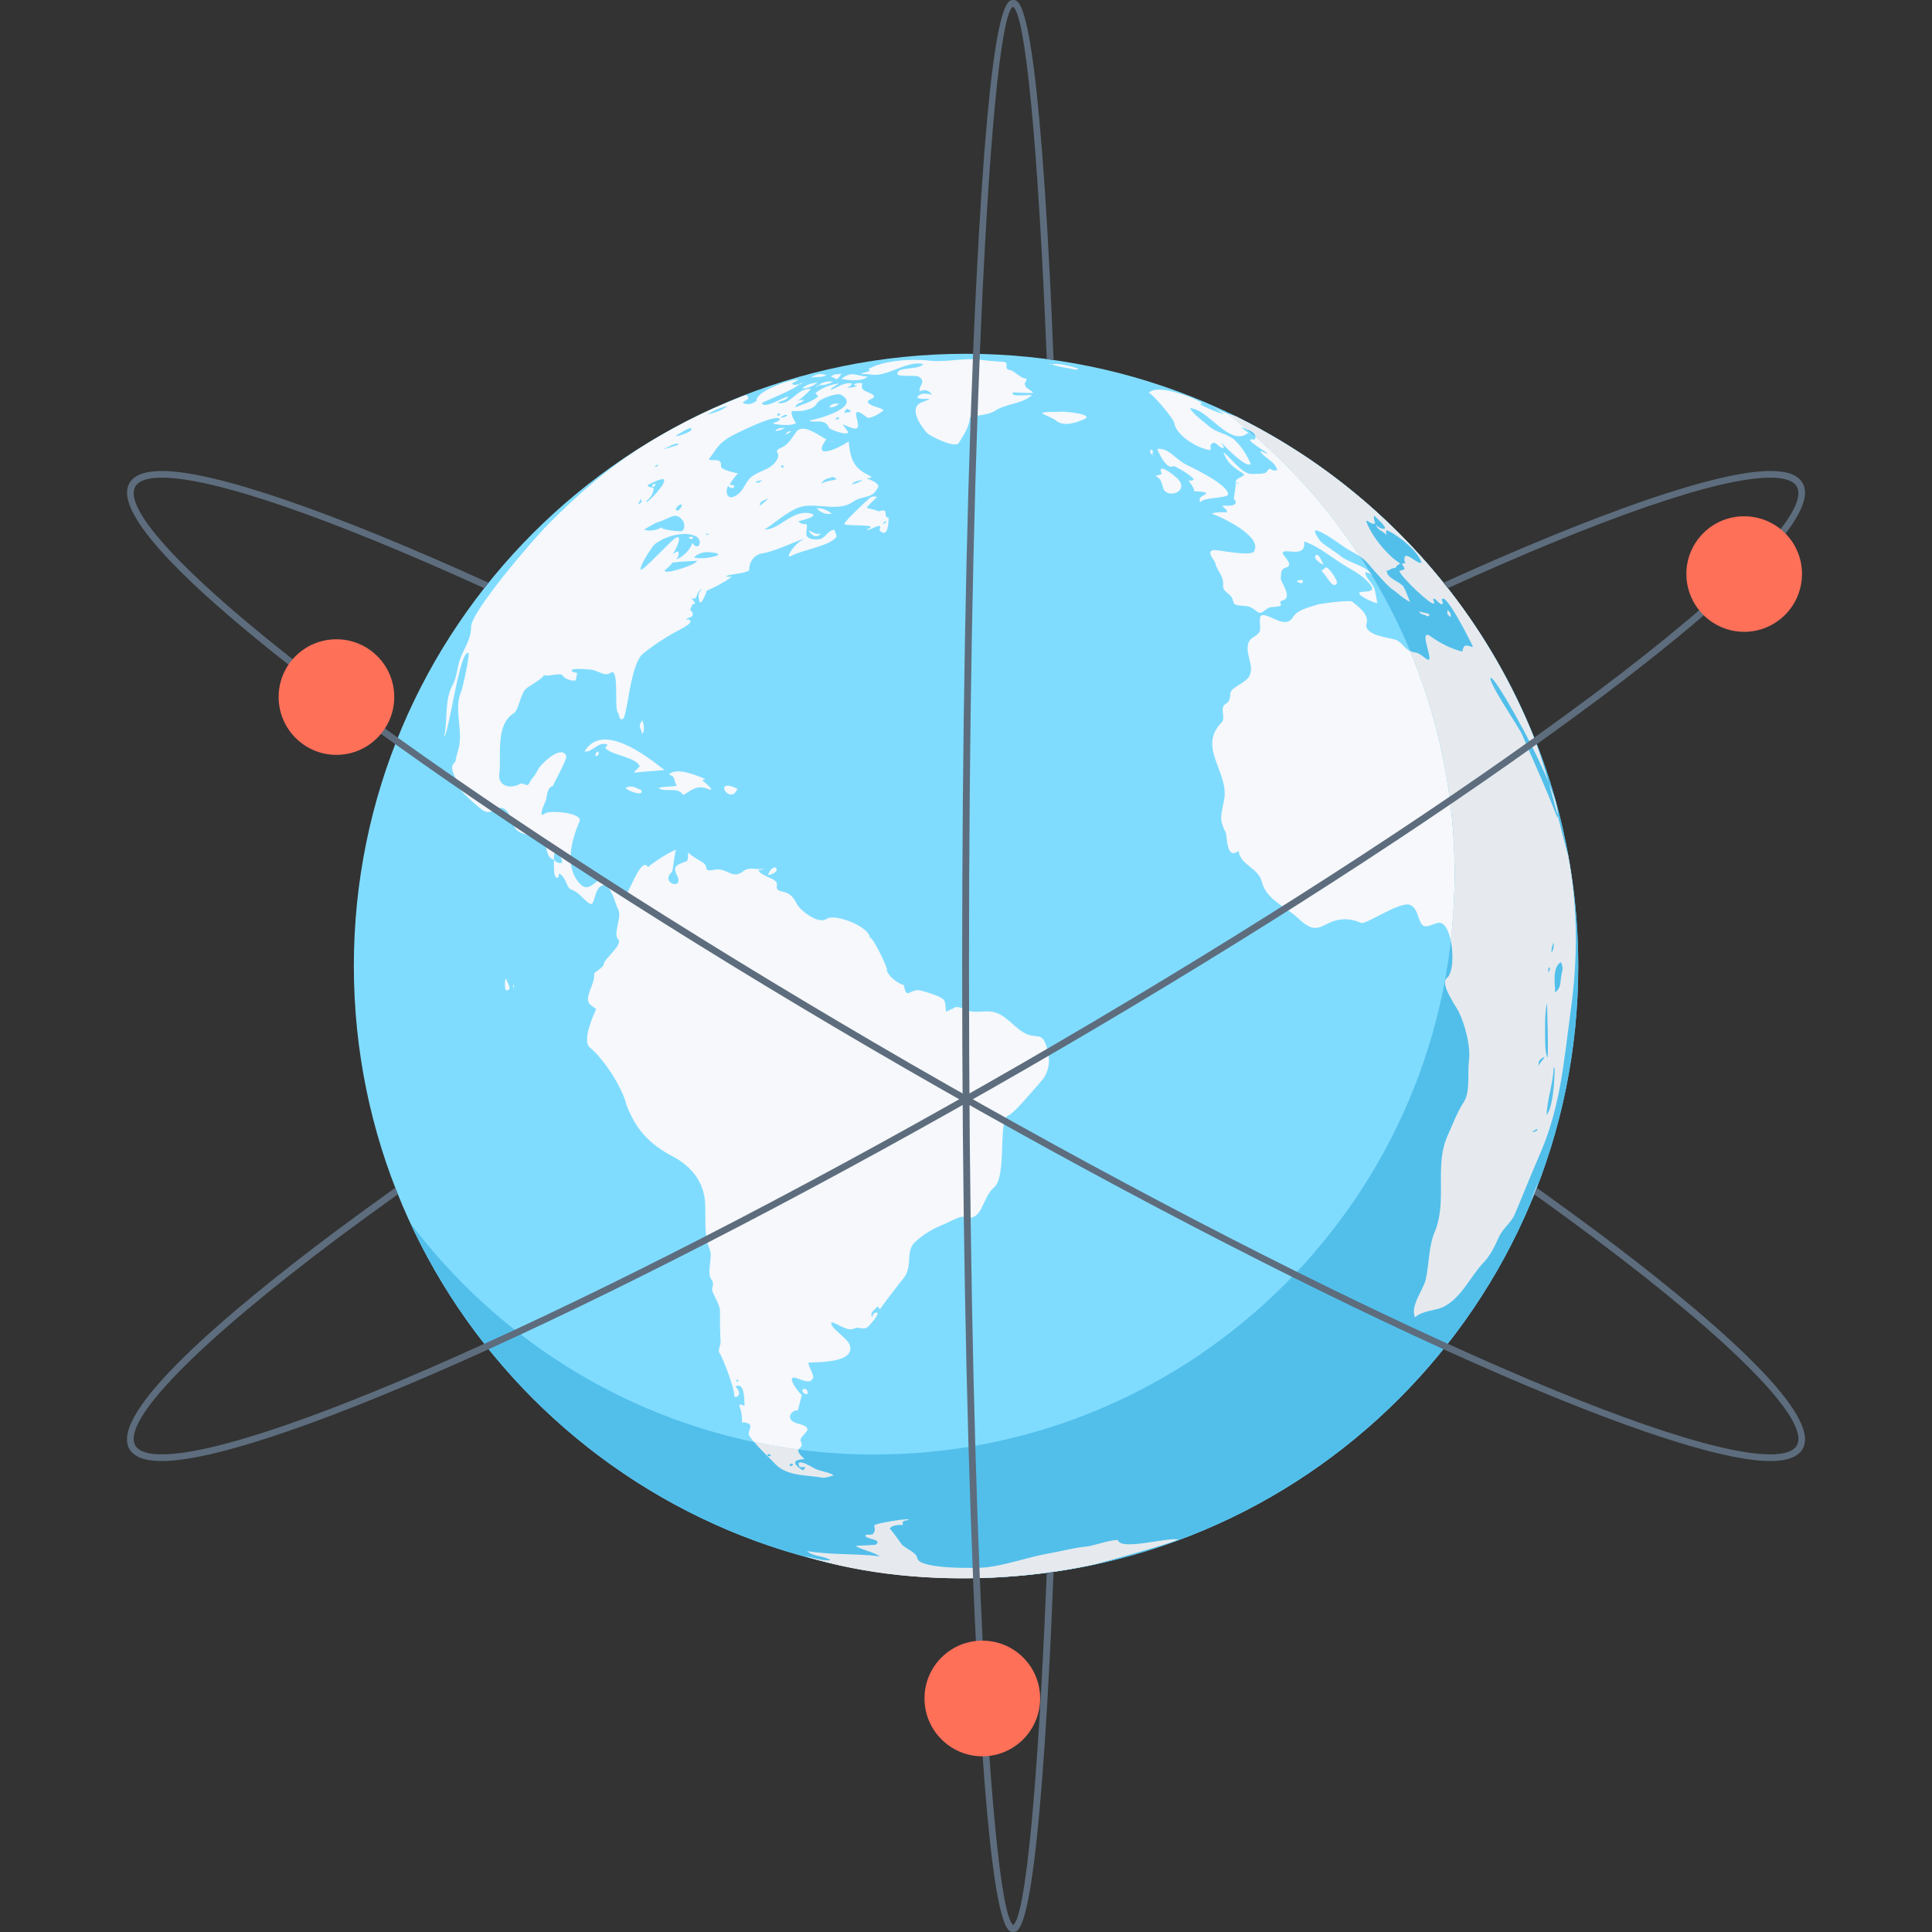 <?xml version="1.0" encoding="iso-8859-1"?>
<!-- Generator: Adobe Illustrator 19.0.0, SVG Export Plug-In . SVG Version: 6.00 Build 0)  -->
<svg version="1.1" id="Layer_1" xmlns="http://www.w3.org/2000/svg" xmlns:xlink="http://www.w3.org/1999/xlink" x="0px" y="0px"
	 viewBox="0 0 512 512" style="enable-background:new 0 0 512 512;" xml:space="preserve">
<rect x="0" y="0" width="512" height="512" fill="#333333" stroke="none"/>
<path style="fill:#80DCFF;" d="M418.254,255.985c0,89.587-72.65,162.23-162.271,162.23c-89.595,0-162.212-72.643-162.212-162.23
	c0-89.61,72.617-162.227,162.212-162.227C345.604,93.757,418.254,166.374,418.254,255.985z"/>
<path style="fill:#F6F8FB;" d="M218.016,391.619c0.666,0.138,2.414-0.486,2.929-0.617c-1.236-0.968-3.845-1.065-5.366-1.999
	c0.12,0.051-4.879-2.967-3.789-0.481c0.243,0.594,1.196,0.051,1.644,0.366c-0.609,0.919-0.878,0.62-0.228,1.032
	c0-0.015-5.56-3.016,0.023-3.236c-3.86-3.469,0.253-2.35-0.975-4.585c-0.822-1.495,3.277-2.929,1.05-4.196
	c-1.024-0.586-2.212-0.486-3.284-1.285c-1.521-1.08-0.064-3.046,1.367-2.829c0.12,0,0.87-3.469,1.147-4.081
	c-0.422-0.169-3.292-3.707-2.578-4.48c0.847-0.852,4.57,2.324,5.504-0.056c0.351-0.827-1.326-3.121-1.203-4.073
	c1.723-0.148,12.764,0.276,10.885-4.78c-0.643-1.797-5.302-4.431-4.813-5.896c1.618,0.228,4.275,2.578,6.042,1.644
	c1.439-0.707,2.56,0.852,4.05-0.852c0.243-0.276,2.698-2.88,2.017-3.392c-0.755-0.015-1.188,0.369-1.252,1.277
	c-0.878-1.18,0.65-2.033,1.423-2.911c0.22,0.284,0.381,0.568,0.586,0.799c0.904-1.416,6.049-8.067,6.211-8.197
	c2.601-3.08,0.463-7.171,3.057-9.618c2.376-2.202,4.943-3.666,7.91-4.828c0.886-0.374,4.155-2.13,4.813-1.887
	c5.427,1.643,4.797-4.854,8.253-7.788c3.505-2.895,0.919-17.961,3.773-19.064c1.585-0.602,6.213-6.269,8.579-8.919
	c2.317-2.496,2.634-5.699,1.715-8.845c-1.382-4.887-2.739-2.156-6.275-4.234c-2.798-1.667-4.977-5.033-8.433-5.504
	c-2.033-0.261-4.214,0.358-6.228-0.246c-0.852-0.299-3.18-1.705-4.058-0.494c0.138-0.21-1.902,0.74-1.731,0.791
	c-0.243-0.133-0.033-2.66-0.724-3.261c-1.032-1.001-4.667-2.033-5.983-2.381c-3.023-0.75-3.773,2.826-4.552-1.472
	c-2.496-0.658-4.966-3.576-4.529-4.275c0.228-0.317-3.901-8.968-4.454-8.205c-0.033-2.918-9.065-6.505-11.359-5.115
	c-2.081,1.495-5.847-1.364-7.13-2.732c-1.446-1.551-1.375-3.187-3.796-4.188c-1.024-0.445-2.747-0.187-2.365-1.969
	c0.397-1.887-4.431-2.212-4.902-4.032c0.691,0.113,1.26-0.202,1.92-0.407c-1.894,0.691-4.196-0.691-6.031,0.822
	c-2.732,2.22-4.349-1.05-7.316-0.481c-3.74,0.699-1.221-0.635-3.584-2.081c0.983,0.594-4.408-2.47-3.139-2.373
	c-1.139-0.131,0.156,1.869-1.114,2.317c-1.935,0.699-3.643,1.137-2.358,3.535c2.145,4.26-4.513,2.22-1.375-0.707
	c0.553-0.512,0.722-6.098,1.349-5.919c-0.804-0.228-6.879,3.725-7.57,4.562c-1.951-3.154-5.243,7.731-6.341,7.795
	c-0.579-2.634-3.139-3.715-5.332-4.552c-1.91-0.691-3.822,3.822-6.244,1.326c-4.398-4.424-2.481-11.569-0.261-16.691
	c0.952-2.309-8.074-3.049-9.178-2.097c-2.227,1.846,0.31-3.681,0.302-3.535c0.276-2.212,0.781-3.692,1.764-3.658
	c0.561-1.341,3.919-7.357,3.584-8.056c-1.349-3.203-7.066,2.44-7.593,3.812c-0.543,1.375-1.656,2.186-2.202,3.389
	c-0.545,1.27-1.587-0.292-2.481,0.236c-2.481,1.375-5.983,0.666-5.448-2.885c0.553-4.349-1.106-12.838,3.74-15.795
	c1.48-0.919,1.723-5.171,3.415-6.674c0.202-0.228,5.097-3.026,4.6-3.576c0.748,0.732,4.536-0.788,5.059,0.212
	c0.374,0.822,2.634,1.651,3.438,1.196c-0.049,0.131,0.381-1.869,0.381-1.887c-0.064-0.008-1.569-0.243-1.48-0.74
	c0.12-0.635,4.723-0.187,4.887-0.179c2.145,0.146,3.763,1.976,5.389,0.896c2.463-1.733,0.945,9.439,1.943,10.455
	c0.535,0.602,0.179,1.91,1.226,1.812c1.423-0.131,1.861-14.472,5.553-17.454c2.691-2.145,5.609-4.099,8.602-5.706
	c0.96-0.486,3.43-1.715,3.935-2.601c-0.09-0.463-0.568-1.016-1.057-0.535c-0.146-0.87,1.3-0.351,1.585-1.27
	c0.284-0.942-0.748-1.196-0.635-1.546c-0.033,0.064,0.919-1.887,0.591-1.585c0.026,0.049,0.041,0.113,0.056,0.179
	c1.503,0.253-0.34-1.431-0.389-1.626c1.925,1.016,1.121-2.122,3.023-2.324c-1.334,0.568-1.114,2.097-0.919,3.034
	c0.399,2.01,2.204-2.806,1.976-2.611c1.812-0.748,4.692-2.25,6.625-3.633c-0.448-0.236-0.934,0.146-1.48-0.269
	c1.992-0.699,4.196-0.479,6.147-1.48c-0.097-2.01,1.121-4.106,3.382-4.506c3.456-0.553,7.521-2.668,10.985-3.83
	c-0.538,1.196,0.276,0.253,1.219,0.699c-1.129-2.934-7.26,5.448-4.324,3.707c2.432-1.39,10.757-2.691,11.901-5.115
	c-0.026-0.097-0.553-1.7-0.535-1.7c-2.074,0-2.212,2.537-4.741,2.537c-4.593-0.064-1.853-2.903-2.813-4.129
	c-0.781,0.161-1.503-0.064-2.04-0.707c0.456-0.097,6.121-1.405,3.131-2.081c-4.846-1.032-8.09,4.383-12.106,4.285
	c3-1.864,7.066-5.765,10.675-6.244c3.878-0.522,9.221,1.382,12.636-1.024c3-2.081,5.071-0.545,6.787-3.976
	c0.512-0.927-2.202-2.074-2.911-2.22c0.292-0.366,0.909,0,1.139-0.568c-4.544-2.058-5.496-4.099-6.031-9.3
	c-2.342,1.651-10.089,5.243-5.934-0.568c-1.505-0.643-6.203-4.577-8.015-1.894c-0.863,1.252-2.163,3.302-3.538,3.919
	c-3.113,1.416-0.366,1.114-1.405,3.162c-1.756,3.43-5.952,2.952-7.951,5.934c-1.226,1.887-1.633,3.22-3.584,4.065
	c-1.708,0.773-2.383-1.244-1.521-2.844c0.591,0.666,1.129,0.748,1.633,0.261c0.131-0.684-0.919-0.381-1.221-0.643
	c0.609-1.039,1.326-2.017,2.186-2.918c-0.31-0.138-4.634-0.87-4.495-1.999c0.302-2.381-2.683-1.057-3.21-1.805
	c2.317-2.893,2.324-4.275,6.871-6.577c1.577-0.755,10.342-5.235,11.968-4.14c-0.212,1.016-1.293,0.773-1.861,1.293
	c1.244,0.34,4.895,0.74,6.162-0.154c-0.276-0.187-1.772-2.652-0.993-3.203c-0.105,0.097,2.511,0.033,2.716-0.015
	c1.398-0.366,2.944-0.512,3.766-1.951c0.691-1.285,5.332-2.903,6.431-2.301c6.049,3.43-8.228,7.066-8.351,6.717
	c0.292,1.016,4.129-0.717,5.056,1.91c0.269,0.676,4.636,2.107,5.082,1.439c0.253-0.266-1.244-1.861-1.316-2.25
	c4.593,2.186,4.324,1.057,3.576-1.999c-0.74-2.944,2.657,0.154,2.885,0.236c0.74,0.415,3.868-1.334,4.301-2.017
	c-1.106-0.845-3.057-0.796-4.017-1.876c-0.927-0.886,2.406-1.139,1.252-2.107c-1.382-1.147-3.594-0.812-2.836-3.082
	c-0.763-0.195-1.551-0.113-2.276,0.317c0.228,0.43,0.691,0.097,0.845,0.284c-0.74,0.479-1.6,0.586-2.488,0.512
	c0.302-0.34,1.057-0.34,1.073-1.129c-2.358-0.236-3.64,1.129-5.691,1.805c0.568-0.87,1.559-1.147,2.284-1.772
	c-2.26,0.317-4.406,1.121-6.203,2.586c0.292,0.284,0.512,0.535,0.732,0.86c-1.756,1.536-4.05,1.999-6.098,2.934
	c0.34-1.382,1.82-1.016,2.294-2.033c-0.748,0.015-1.454,0.161-2.104,0.486c0.812-0.105,3.397-2.65,3.991-3.325
	c-3.715-0.43-5.276,4.357-8.732,3.692c0.732-0.837,2.194-0.415,2.708-1.756c-1.318,0.138-6.195,3.471-6.984,1.756
	c-0.056-0.138,8.934-3.692,9.876-4.951c-0.643-0.082-1.285,0.535-1.846-0.22c0.438-0.486,1.155-0.52,1.667-1.065
	c-2.934-0.015-11.692,3.546-11.034,5.594c-1.129,0.927-2.358,1.196-3.725,0.609c0.53-0.837,2.432-0.87,0.886-2.122
	c-2.813,1.05-5.594,2.237-8.325,3.415c-6.318,2.821-12.503,6.098-18.383,9.772c-9.748,6.001-17.756,13.082-25.764,21.13
	c-4.252,4.275-20.447,23.219-20.406,27.18c0.064,2.918-1.674,5.471-2.772,8.097c-0.886,2.186-0.968,5.187-2.048,7.171
	c-2.342,4.17-1.252,9.039-2.327,13.829c1.326-0.942,4.099-23.081,6.449-22.228c0.471,0.131-1.464,9.147-1.951,10.317
	c-2.007,4.6,0.65,10.25-0.676,15.122c-0.138,0.463-0.822,2.934-0.837,3.415c-2.22,1.7,0.586,4.26,0.561,6.147
	c0,1.098,5.732,6.098,6.789,6.756c2.422,1.398,2.911-1.139,5.041-0.658c1.974,0.407,2.527,3.95,3.553,5.471
	c1.423,2.081,6.774,1.869,7.626,2.87c0.658,0.717,0.154,4.79,2.568,5.399c-0.023-0.302-0.049-1.764,0.261-1.935
	c0.755-0.463,2.301,2.227,1.797,2.716c-0.799,0.22-1.457-0.082-2.04-0.781c0,0.317-0.389,5.65,1.155,4.634
	c0.023-0.34,0.09-0.65,0.138-1.001c2.017,0.904,1.887,3.886,3.333,4.285c1.974,0.579,3.479,3.064,4.951,3.748
	c1.357,0.65,0.975-4.667,3.535-4.951c2.04-0.154,3.154,5.156,3.894,6.464c1.065,1.887-1.441,6.4-0.041,7.854
	c1.382,1.487-3.561,5.048-3.781,6.546c-0.146,1.137-2.642,2.202-2.56,2.65c0.161,1.293-0.553,2.967-1.001,4.122
	c-1.277,3.351-0.627,3.666,1.528,5.21c0.041,0.043-4.017,8.108-1.692,10.156c3.707,3.034,8.594,10.511,9.741,15.268
	c2.44,6.464,6.106,10.394,12.268,13.635c5.048,2.611,8.586,7.114,8.586,13.13c0.161,3.546-0.351,7.985,1.155,11.364
	c1.032,2.278-0.96,6.116,0.545,8.205c0.968,1.318-0.302,2.033,0.302,3.3c0.586,1.334,1.935,3.494,1.925,5.018
	c-0.033,2.527-0.015,5.527,0.156,8.064c0.033,0.878-0.755,2.332-0.351,2.885c0.609,0.676,4.006,9.098,4.006,11.576
	c-0.015,0.586,2.634-0.148,0.276-2.578c2.813-1.551,2.235,5.066,2.455,5.115c-2.552-0.87-0.911-0.141-0.74,3.098
	c0.161,1.951-0.497,1.001,1.098,1.38c2.496,0.571,0,2.271,0.934,3.587c1.902,2.755,4.805,5.268,6.789,7.347
	C208.664,391.375,214.186,390.838,218.016,391.619C218.543,391.708,217.299,391.473,218.016,391.619z M228.583,127.148
	c-0.893,0.804-1.876,0.952-2.877,1.27C226.446,127.342,227.519,127.503,228.583,127.148z M220.138,126.423
	c0.684-0.064,1.185,0.097,1.536,0.579c0.023,0.212-3.471,0.415-3.976,1.334C218.113,126.789,219.421,127.017,220.138,126.423
	C220.494,126.886,219.421,127.017,220.138,126.423z M211.616,132.439C212.389,132.6,210.584,132.285,211.616,132.439
	C211.682,132.454,211.462,132.424,211.616,132.439z M206.982,123.535c0.31-0.381,0.561-0.31,0.724,0.172
	C207.405,124.073,207.128,124.017,206.982,123.535C207.008,123.359,206.959,123.789,206.982,123.535z M202.349,137.423
	C201.03,137.341,203.705,137.454,202.349,137.423C202.169,137.416,202.528,137.439,202.349,137.423z M203.705,132.032
	c-4.503,4.252-1.001,0.041-2.294,1.382c0.033,0.056,0,0.105-0.064,0.12C200.974,133.115,203.608,132.05,203.705,132.032
	C203.137,132.57,202.958,132.155,203.705,132.032z M202.047,127.032c-0.812,0.968-0.812,0.968-1.951,0.755
	C200.705,127.373,201.494,127.503,202.047,127.032z M222.219,111.096c-0.276,0.015-0.579,0.015-1.05,0.015
	C222.642,109.919,222.365,111.096,222.219,111.096C221.943,111.114,222.437,111.096,222.219,111.096z M225.511,108.951
	c-0.53,0.553-1.236,0.205-1.846,0.504C224.324,108.155,224.447,108.147,225.511,108.951z M207.202,110.423
	c0.381-0.358,0.837-0.504,1.341-0.471C208.982,110.569,205.787,110.95,207.202,110.423
	C207.405,110.075,207.023,110.505,207.202,110.423z M206.388,109.504c0.538,0.253,0.481,0.463-0.154,0.707
	C205.812,109.967,205.876,109.757,206.388,109.504C206.568,109.504,206.13,109.537,206.388,109.504z M182.754,149.885
	c0.026,0-7.114,2.796-6.569,1.065c-0.187,0.553,2.429-1.999,1.894-1.797c0.586-0.22,5.366-0.538,6.748-0.522
	C184.08,149.373,183.43,149.601,182.754,149.885C181.113,150.472,183.43,149.601,182.754,149.885z M188.422,146.373
	c5.855,0.561-3.479,2.294-4.48,1.26C185.25,146.504,186.804,146.156,188.422,146.373
	C188.893,146.414,186.804,146.156,188.422,146.373z M187.462,109.855c1.551-1.001,3.236-1.789,5.309-2.268
	c-1.536,1.285-3.546,1.789-5.358,2.301L187.462,109.855z M187.795,141.553c-0.284,0.302-0.553,0.284-0.788,0
	C187.38,141.44,187.705,141.34,187.795,141.553C187.895,141.837,187.705,141.34,187.795,141.553z M186.039,145.073
	C185.934,145.073,185.478,144.968,186.039,145.073C186.064,145.073,185.878,145.032,186.039,145.073z M184.324,142.075
	c2.138,1.001,0.896,4.342-0.927,1.764c-0.056,1.521-2.757,4.114-4.204,4.39c0.579-0.594,0.765-1.244,0.594-1.999
	c-0.463-0.325-1.341,0.707-1.838,0.691c0.205,0.934,3.853-6.252,0.804-4.163c-1.172,0.829-8.504,8.666-8.904,8.228
	c-0.699-0.666,3.228-6.449,3.528-6.643C175.909,142.228,181.113,140.585,184.324,142.075z M180.217,114.821
	c0.31-0.22,2.675-1.667,2.952-1.318c0.788,0.952-3.756,2.097-4.001,2.13C179.447,115.075,179.895,115,180.217,114.821
	C181.047,114.342,179.895,115,180.217,114.821z M180.74,133.952c-0.033,0.097-0.934,1.92-1.546,1.178
	C178.771,134.618,180.56,133.115,180.74,133.952C180.642,134.423,180.673,133.706,180.74,133.952z M175.561,119.148
	c0.302,0,4.081-2.342,4.227-1.375C179.836,118.031,175.113,119.212,175.561,119.148z M174.527,123.098
	c-0.253,0.422-0.471,0.658-1.001,0.658C173.756,123.318,174.055,123.21,174.527,123.098z M171.877,132.285
	c0.535-0.399,1.764-2.399,1.147-3.21c0.34,0.43-2.268-0.253-1.065-0.699c0.471-0.202,3.471-1.805,3.95-1.308
	c0.86,0.886-3.74,5.706-4.675,6.08C171.35,132.649,171.6,132.472,171.877,132.285C172.583,131.681,171.6,132.472,171.877,132.285z
	 M174.478,138.342c3.302-1.024,4.48-2.903,6.464-0.389c0.722,0.934,0.586,3.366-1.155,2.757c0.448,0.195-5.34-0.366-4.275-1.042
	c-1.162,0.755-3.43,1.27-4.805,0.676C171.992,139.602,173.095,138.806,174.478,138.342
	C175.274,138.066,173.095,138.806,174.478,138.342z M169.919,132.211c0.269,0.788,0.064,1.203-0.845,1.326
	C169.437,133,169.665,132.6,169.919,132.211z M123.324,203.049C121.837,203,124.479,203,123.324,203.049
	C123.129,203.034,123.462,203.034,123.324,203.049z M142.089,216.535C141.7,216.65,143.274,216.284,142.089,216.535
	C142.04,216.553,142.324,216.504,142.089,216.535z M187.982,231.683C187.186,231.57,188.934,231.805,187.982,231.683
	C187.926,231.683,188.097,231.708,187.982,231.683z M195.511,366.147C194.21,365.949,196.187,365.13,195.511,366.147
	C195.186,366.116,195.534,366.116,195.511,366.147z M198.836,298.918C198.365,298.44,199.095,299.154,198.836,298.918
	C198.803,298.87,198.941,298.985,198.836,298.918z M199.364,340.838C198.544,341.071,200.252,340.472,199.364,340.838
	C199.128,340.902,199.494,340.787,199.364,340.838z M203.795,385.969c-0.609-0.351-0.609-0.545-0.026-0.625
	C204.415,385.569,204.422,385.838,203.795,385.969C203.526,385.951,204,386.033,203.795,385.969z M209.609,388.521
	c-0.594-0.105-0.53-0.374,0.22-0.684C210.323,388.032,210.251,388.285,209.609,388.521
	C209.381,388.521,209.803,388.472,209.609,388.521z M197.218,371.853c-0.049,0.051-0.138,0.051-0.187,0.064
	C197.211,371.786,197.275,371.755,197.218,371.853z M211.787,101.837c0,0-0.015,0-0.033,0c0.015-0.015,0.015-0.033,0.033-0.033
	V101.837z M156.665,127.951c0,0-0.049,0-0.064,0H156.665z M158.186,126.618h-0.015H158.186z M415.586,226.918h0.018
	c-3.154-11.707-5.537-23.268-10.383-34.56c-5.732-13.455-13.279-26.171-22.415-37.553c-8.635-10.806-18.616-20.465-29.676-28.756
	c-5.35-4.017-10.975-7.675-16.804-11.016c-2.788-1.61-5.642-3.098-8.512-4.544c-1.285-0.586-5.706-1.779-6.349-2.854
	c0.033,0.481,2.57,1.789,2.911,2.156c-1.705-0.448-6.259-2.373-6.308-2.691c0.09-0.195,0.463,0,0.43-0.34
	c-2.56-1.644-12.145-5.171-14.065-2.586c0.422-0.504,6.584,6.7,6.774,7.944c0.381,2.806,4.772,5.757,7.537,6.674
	c3.863,1.277,0.96-0.448,2.611-1.367c1.039-0.52,2.015,1.733,3,1.226c-0.026-0.033,0-0.049,0.023-0.064
	c-0.292-0.52-0.568-1.05-0.878-1.585c-0.292,0,6.999,7.521,7.936,5.903c-0.886-2.033-2.194-4.367-4.26-6.3
	c-1.82-1.682-4.708-1.846-6.682-3.569c-1.001-0.886-4.682-3.576-5.089-4.861c4.877,0.202,10.529,10.537,15.439,6.51
	c-0.707-0.471-1.357-0.975-1.999-1.51c0.917,0.284,5,1.618,3.61,3.315c-3.901-0.666,3.325,3.302,3.448,3.699
	c-0.732-0.041-1.213-0.602-1.879-0.65c0.276,1.382,4.14,2.78,4.416,5.082c-2.332,0.366-1.334-1.431-2.826,0.481
	c-0.504,0.586-2.57,0.422-3.692,0.504c-2.701,0.253-5.683-4.316-7.657-5.714c0.827,2.537,2.235,3.715,5.087,5.53
	c1.367,0.755-1.935,1.121-1.892,2.25c0.097,0,0.904,0.407,0.878,0.668c0,0.12-0.765-0.53-0.878-0.668
	c0.261-0.161-0.474,4.48-0.52,4.408c2.186,2.545-2.952,1.846-3.057,1.91c0.381,0.568,1.196,0.904,1.382,1.723
	c-1.472,0.131-2.701-0.138-4.173,0.407c2.122,0.643,13.757,6.001,11.213,10.033c-0.812,1.326-8.707-0.292-10.138-0.358
	c-3.075-0.22-0.205,2.877-0.156,3.259c0.486,2.324,2.286,3.351,2.13,6.026c-0.131,1.925,1.838,1.992,2.429,3.576
	c0.52,1.423,0.238,1.539,1.682,1.772c2.634,0.333,2.685-0.064,4.849,1.626c1.551,1.178,2.145-1.129,4.001-1.178
	c4.618-0.236,0.696-1.162,2.893-1.797c2.724-0.732-0.763-5.041-0.591-5.862c0.187-1.137-0.179-2.358,1.365-2.788
	c2.294-0.617-0.676-3.049-0.804-3.74c-0.456-1.861,6.449,1.674,5.609-3.195c3.96,1.221,8.026,4.854,11.699,6.912
	c2.186,1.267,4.324,2.537,5.911,4.585c1.869,2.44-2.691,1.439-2.982,2.13c-0.261,0.788,4.022,2.739,4.741,2.724
	c0.072-0.438-0.512-2.934-0.579-3.382c-0.253-1.7-2.732-3.423-2.545-4.82c0.781,0.074,1.495,0.399,2.138,0.904
	c-2.34-2.885-6.072-3.121-8.74-5.22c-1.626-1.349-3.617-2.383-5.171-3.766c0,0-2.829-3.569-0.863-2.903
	c3.082,1.106,6.449,4.237,9.651,5.87c2.481,1.349,3.131,2.115,4.977,4.301c0.707,0.812,4.6,5.292,5.422,5.496
	c-0.033-0.09,3.169,2.757,4.447,3.187c-0.594-1.316-1.091-2.934-1.708-3.968c-0.896-1.405-4.48-2.179-4.48-4.308
	c0.796,0.09,0.917-0.773,2.632-0.724c-0.924-0.015,1.139-1.375,1.001-1.162c-3.325-1.92-7.877-7.521-9.098-11.341
	c0.945,0.033,1.446,1.285,2.447,0.617c-0.351-0.617-0.43-1.283-0.351-2.017c0.302,0.317,3.448,3.016,2.829,3.553
	c-0.909-0.008-1.651-0.351-2.276-1.08c0.412,1.592,2.04,1.633,2.706,2.765c0.067-0.438-0.261-0.822,0.123-1.318
	c2.798,1.147,8.466,5.578,9.213,8.668c-1.213,0.169-3.553-2.414-4.357-1.772c-0.284,0.602-0.253,1.203,0.12,1.812
	c-0.379,0-0.696,0.131-1.014,0.276c0.44,0.381,0.676,0.852,0.748,1.398c-0.43,0.131-0.909,0.253-1.365,0.415
	c0.366,1.569,8.625,9.364,9.188,8.617c0.169-0.302-0.343-1.065-0.187-1.226c0.415-0.497,1.708,1.779,2.373,1.341
	c0.571-0.366-0.527-1.05,0.064-1.382c1.27-0.617,6.205,9.016,6.789,10.186c2.399,4.488,0.829,1.731-1.009,2.335
	c-0.253,0.463-0.474,0.942-0.497,1.495c-2.877-0.65-6.031-2.284-8.374-4.001c-3.699-2.668,1.219,7.316-0.952,6.075
	c-1.252-0.724-1.999-1.789-3.576-1.902c-2.243-0.253-2.885-2.698-4.959-3.366c-1.708-0.553-8.425-1.147-7.544-4.275
	c0.722-2.627-2.668-4.772-3.789-5.773c-0.579-0.52-8.008,0.448-9.252,0.773c-2.048,0.691-5.251,1.341-6.438,3.277
	c-1.974,3.546-6.52-1.129-8.351-0.415c-0.952,0.397-0.033,3.341-0.52,4.283c-0.748,1.398-2.57,1.495-3,3.131
	c-0.812,3.049,1.487,5.545,0.43,8.366c-0.819,2.194-5.156,3.162-5.202,5.015c-0.018,0.968-0.179,2.066-1.106,2.568
	c-1.969,1.098,0.049,3.676-1.172,4.984c-6.618,6.692,2.13,13.261,0.617,20.652c-0.827,4.155-1.339,5.023,0.466,8.609
	c0.397,0.919,0.105,7.391,3.382,4.79c0.422,3.756,5.292,4.562,6.152,8.146c1.057,4.285,5.204,6.172,8.481,8.717
	c1.285,1.024,2.391,2.299,3.919,3.105c2.657,1.382,4.447-0.773,7.032-1.472c2.286-0.635,4.682-0.43,6.871,0.602
	c1.26,0.586,10.527-6.001,13.089-4.731c1.82,0.919,1.935,3.162,2.772,4.746c1.226,2.317,3.802-0.666,5.489,0.064
	c3.041,1.382,3.976,12.521,1.39,14.561c-1.935,1.439,2.504,7.575,3.098,8.788c1.723,3.456,3.325,9.472,2.747,13.332
	c-0.397,3.082,0.422,8-1.334,10.701c-1.772,2.755-2.816,5.601-4.227,8.773c-3.676,7.903-0.156,16.95-3.295,25.196
	c-1.91,4.214-1.574,8.755-2.601,13.156c-0.707,2.86-4.137,6.961-2.813,9.943c2.081-1.884,5.164-1.626,7.521-2.765
	c4.762-2.383,7.073-7.936,10.552-11.651c1.876-1.928,3.034-4.365,4.129-6.812c1.039-2.299,3.203-3.773,4.188-5.985
	c2.437-5.714,4.634-11.333,7.112-16.983c5.123-12.268,5.985-23.985,7.757-37.066C418.157,253.934,418.187,240.755,415.586,226.918z
	 M403.36,194.668c-0.658-1.633-9.311-14.292-8.292-15.017c1.129-0.699,19.617,31.985,17.636,37.059
	C409.865,209.285,406.514,202.017,403.36,194.668C403.301,194.586,404.002,196.155,403.36,194.668z M411.26,252.552
	c-0.325-0.919,0.156-1.682,0.381-2.732C412.033,250.952,411.449,251.681,411.26,252.552z M410.326,257.667
	c-0.064-0.535-0.09-1.001,0.276-1.349C410.912,256.87,410.635,257.188,410.326,257.667z M407.236,299.668
	c-0.307,0.169-0.676,0.266-1.001,0.366c-0.591,0,1.116-0.845,1.206-0.878C407.351,299.456,407.351,299.571,407.236,299.668
	C406.992,300.05,407.351,299.571,407.236,299.668z M407.709,282.604c-0.008-1.531,0.049-1.603,1.585-2.588
	C408.984,281.116,407.911,281.603,407.709,282.604z M409.471,274.668c-0.023-2.816-0.12-6.162,0.504-8.911
	c0.09,4.797,0.351,9.684,0.179,14.531C409.417,279.286,409.471,275.935,409.471,274.668
	C409.455,273.636,409.471,275.651,409.471,274.668z M411.984,283.786c-0.023,2.611-0.412,9.667-2.12,11.699
	c0.169-4.424,1.772-8.389,1.876-12.78C412.092,283.146,411.995,283.471,411.984,283.786
	C411.984,284.065,411.995,283.471,411.984,283.786z M414.017,257.226c-0.74,3.146-0.015,4.114-1.884,5.821
	c-0.018-2.294-0.837-6.71,1.539-8.082C413.976,255.708,414.237,256.34,414.017,257.226
	C413.707,258.537,414.237,256.34,414.017,257.226z M312.17,407.949c0.261,0.474-20.383,6.262-22.513,6.717
	c-8.591,1.838-17.275,2.934-26.074,3.382c-16.643,0.835-34.092-0.694-50.125-5.578c2.066,0.21,4.552,1.316,6.651,0.968
	c-2.017-1.27-4.472-0.822-6.236-2.391c6.666,1.098,13.066,0.586,19.18,1.39c-0.627-0.87-6.221-2.212-6.172-2.79
	c0.773-0.064,5.089-0.195,5.228-0.307c2.025-1.554-3.203-1.393-2.724-2.506c0.138-0.333,1.587,0.161,2.089-0.481
	c0.781-1.073,0-1.651,0.31-2.186c0.22-0.415,8.292-1.828,9.155-1.503c-0.952,0.561-2.033-0.082-1.651,1.487
	c-0.804-0.105-3.315-0.026-3.456,1.057c0.074-0.246,2.739,3.469,2.829,3.674c0.911,1.472,4.17,2.301,4.439,4.083
	c0.535,2.949,15.892,2.634,18.222,2.406c5.722-0.694,11.113-2.739,16.748-3.725c3.374-0.586,6.733-1.536,10.115-1.83
	c1.618-0.202,6.845-1.999,8.087-1.633C297.058,410.967,309.351,407.414,312.17,407.949
	C312.203,408.015,311.709,407.885,312.17,407.949z M405.61,318.415c0.666-1.708,1.221-3.4,1.999-5.018
	C407.097,315.116,406.383,316.754,405.61,318.415z M408.293,311.649c0.105-0.177,0.187-0.422,0.261-0.599
	C408.562,311.332,408.416,311.488,408.293,311.649z M230.877,99.284c-0.886-0.187-1.812-0.097-2.724-0.212
	c0.456-0.44,3.21-0.522,1.999-1.252c3.773-2.317,11.602-2.788,15.862-2.268c4.861,0.594,9.674-0.919,14.449-0.131
	c1.935,0.261,3.584,0.351,5.519,0.481c1.659,0.161-0.218,1.92,1.659,2.163c1.129,0.146,3.372,2.724,4.383,2.122
	c-0.044,1.812-0.837,0.568-0.253,2.235c0.123,0.381,2.112,1.495,2.025,1.626c-0.212,0.284-5.601-0.113-5.335-0.049
	c-0.43-0.064,0.082,0.852,0.448,0.666c1.057,0.317,3.382-0.064,4.57,0.041c-2.708,2.447-6.779,2.179-9.813,4.163
	c-1.83,1.178-4.639,1.08-6.669,1.779c0,2.138-1.562,4.667-2.934,6.774c-0.983,1.48-7.844-1.935-8.535-2.821
	c-1.495-1.764-4.928-6.528-1.203-8c4.495-1.731,0.026-0.284-1.308-1.26c1.065-1.487,2.26-0.983,3.983-0.773
	c-0.886-1.17-1.969-1.503-3.259-0.86c-0.456-1.285,1.838-2.481-0.161-3.822c-0.87-0.602-5.609,0.097-5.74-0.755
	c-0.31-2.081,5.757-0.975,6.838-2.66C240.129,95.503,235.252,99.95,230.877,99.284C229.991,99.098,231.673,99.4,230.877,99.284z
	 M316.276,130.171c0.717-0.074-0.909-2.365-1.334-2.829c0.494,0.056,0.942,0.082,1.416-0.228c-0.374-1.065-5.13-3.773-5.414-3.576
	c-1.838,1.098-4.032-3.901-4.275-4.552c3.041-0.448,4.951,2.87,7.747,4.17c2.34,1.178,10.78,5.202,11.046,7.747
	c0.179,1.252-6.431,0.714-7.398,2.227c-0.74-1.812,1.644-1.797,1.551-2.447C319.561,130.286,316.604,130.145,316.276,130.171
	C316.082,130.212,317.277,130.048,316.276,130.171z M229.835,132.57c-0.448,0.351-6.236,5.788-6.049,6.318
	c0.131,0.486,5.967,0.131,6.968,0.684c-0.074,0.658-0.86,0.351-0.991,0.904c0.748,0,3.113-1.454,3.471-1.016
	c0.056,0.381-0.008,0.699-0.179,1.065c2.586,2.545,2.348-2.985,2.47-3.292c-1.82-0.228,0.415-2.788-2.65-1.708
	c0.179-0.064-3.333-1.032-3.123-0.852c-0.302-0.243,2.463-2.668,2.675-3C230.821,131.318,230.575,132.001,229.835,132.57
	C228.86,133.317,230.03,132.424,229.835,132.57z M235.495,138.586C235.705,138.836,235.081,138.836,235.495,138.586
	C235.526,138.616,235.429,138.601,235.495,138.586z M234.187,138.455c0.169-0.228,1.137-0.586,0.553-0.033
	C234.528,138.821,233.665,139.049,234.187,138.455C234.236,138.399,234.064,138.586,234.187,138.455z M230.112,131.853h0.041
	c0,0,0,0.015,0.015,0.049C230.153,131.871,230.153,131.871,230.112,131.853z M224.974,137.05c0.12,0,0.243,0,0.381,0.097
	C225.194,137.147,224.559,137.114,224.974,137.05C225.097,137.05,224.861,137.065,224.974,137.05z M168.641,204.708
	c-1.585,0.195,1.039-1.221,0.837-1.741c-1.073-2.463-8.456-3.016-9.114-4.966c0.317-0.113,0.545-0.366,0.635-0.658
	c-2.519-1.024-3.822,2.074-6.088,1.812c4.705-8,16.456,1.203,21.164,4.895C173.6,204.357,171.111,204.398,168.641,204.708
	C168.447,204.756,170.016,204.521,168.641,204.708z M174.795,209.001c-1.213-0.53,3.868-0.481,4.559-0.773
	c-1.001-1.546-0.12-2.342-2.066-2.941c1.789-2.186,7.7,0.348,9.577,1.155c-0.161,0.269-0.52,0.033-0.714,0.381
	c0.138,0.131,4.05,3.308,1.413,2.243c-2.87-1.196-4.472,0.471-6.472,1.618C179.511,208.422,176.91,209.999,174.795,209.001
	C174.544,208.904,175.243,209.188,174.795,209.001z M312.139,126.935c2.806,2.87-1.536,5.033-3.448,3.195
	c-0.916-1.001-0.389-3.259-2.578-3.976c0.586-0.156,1.18-0.317,1.764-0.553C306.384,122.074,311.464,126.154,312.139,126.935
	C312.774,127.57,311.96,126.682,312.139,126.935z M276.22,109.568c-0.161-0.568,3.968-0.34,4.657-0.456
	c1.098-0.161,9.334,0.676,6.449,1.961c-2.26,1.001-5.519,2.153-7.657,0.243C279.131,110.871,276.243,109.665,276.22,109.568
	C276.112,109.187,276.384,110.113,276.22,109.568z M351.351,150.356c0.942,0,3.308,3.676,2.903,4.275
	c-1.098,1.764-2.959-2.65-4.083-3.315C350.578,150.999,350.985,150.682,351.351,150.356z M222.959,100.398
	c2.813-2.115,3.456-0.927,6.968-0.561C228.804,100.854,226.095,101.048,222.959,100.398
	C223.755,99.822,226.095,101.048,222.959,100.398z M284.911,97.969c-2.089-0.553-4.252-0.635-6.267-1.464
	c2.391-0.292,5.317,0.643,6.976,1.129C286.189,97.838,284.765,97.935,284.911,97.969C282.822,97.416,285.067,97.999,284.911,97.969z
	 M278.644,96.504c-0.205,0.033-0.474,0.049-0.668,0.064C278.171,96.374,278.432,96.358,278.644,96.504
	C278.439,96.535,278.547,96.486,278.644,96.504z M169.291,209.114c0.463,0.041,0.707,0.302,0.773,0.724
	c-0.261,1.162-3.935-0.481-4.293-0.983C167.015,208.074,168.17,208.52,169.291,209.114z M195.429,209.032
	C193.494,213.773,188.609,205.706,195.429,209.032C195.111,209.708,194.259,208.471,195.429,209.032z M202.966,231.985
	L202.966,231.985c0.033-0.113,0.146-0.161,0.325-0.179C203.201,231.869,203.088,231.918,202.966,231.985z M203.608,231.869
	c-0.082-0.015,0.52-1.935,1.772-2.017C206.862,230.707,204.366,231.951,203.608,231.869
	C203.511,231.854,205.218,232.033,203.608,231.869z M218.984,99.4c-1.285,0.829-2.854,0.251-4.178,0.755
	C216.641,98.903,217.511,98.985,218.984,99.4C217.698,100.227,218.771,99.341,218.984,99.4z M170.218,194.504
	c-0.512-1.935-1.244-1.969,0.041-3.633C170.786,192.635,170.786,193.756,170.218,194.504
	C170.016,193.708,170.786,193.756,170.218,194.504z M135.041,261.601c-0.026,0.74-0.358,0.968-1.024,0.74
	c-0.228-0.228-0.351-2.537,0.064-3.026C134.422,260.05,134.754,260.82,135.041,261.601
	C135.169,261.934,134.754,260.82,135.041,261.601z M216.38,134.682c1.513-0.049,2.716,0.43,4.065,1.431
	C218.658,136.456,217.511,135.788,216.38,134.682z M350.708,149.665l0.064,0.015c-0.448-0.113-3.09-1.715-1.999-2.568
	C349.52,146.537,350.644,149.422,350.708,149.665z M377.983,163.21c-0.502-0.53-1.567-0.146-1.869-1.211
	c0.919,0.486,1.928,0.228,2.829,0.952C378.587,163.172,378.277,163.52,377.983,163.21
	C377.481,162.683,378.277,163.52,377.983,163.21z M221.259,100.285c-0.261-0.381-0.714-0.156-1.009-0.463
	c0.763-0.852,1.789-0.535,2.724-0.804C222.934,99.098,221.869,101.097,221.259,100.285
	C220.998,99.901,221.446,100.521,221.259,100.285z M216.754,101.317c-1.226,0.837-2.463,1.748-4.155,1.618
	C213.738,101.773,215.251,101.568,216.754,101.317z M216.29,141.455c0.325,0.049,0.684-0.033,1.221-0.056
	c-1.585,1.943-3.464-0.814-3.064-0.911C214.153,140.552,216.203,141.44,216.29,141.455
	C216.615,141.504,215.681,141.373,216.29,141.455z M216.974,102.049c1.106-0.904,2.447-1.05,3.812-0.952
	C219.6,101.821,218.372,102.154,216.974,102.049z M343.96,154.227c-1.285-0.161,2.391-1.308,1.039,0.358
	C344.603,154.537,344.255,154.455,343.96,154.227C343.773,154.186,344.342,154.286,343.96,154.227z M384.482,163.505
	c-0.812-0.389-1.083-0.904-0.878-1.797C384.244,162.171,384.528,162.668,384.482,163.505z M219.772,107.95
	c0.456-0.837,0.934-1.032,2.552-1.001C221.51,107.853,220.681,107.983,219.772,107.95z M208.039,113.398
	c-0.927,0.504-1.61,0.829-2.593,0.773C206.13,113.398,206.959,113.423,208.039,113.398z M305.448,120.074
	c-0.212,0.366-0.018,0.576,0.236,0.86c-0.266-0.113-1.431-1.536-0.571-1.789C305.529,119.357,305.619,119.619,305.448,120.074
	C305.235,120.438,305.547,119.887,305.448,120.074z M158.68,199.537c-0.064,0.579-0.31,0.863-0.804,0.837
	C157.584,199.903,158.447,198.536,158.68,199.537C158.78,199.887,158.601,199.357,158.68,199.537z M213.3,368.051
	c0.438,0.138,0.684,0.471,0.732,0.95C214.03,370.414,211.47,368.212,213.3,368.051C213.577,368.015,212.909,368.064,213.3,368.051z
	 M209.609,114.212c-0.284,0.456-0.684,0.724-1.405,0.934C208.559,114.414,209.048,114.286,209.609,114.212z M136.226,261.358
	C136.096,262.986,135.771,259.804,136.226,261.358C136.219,261.537,136.185,261.156,136.226,261.358z M220.479,116.936
	c0.033-0.033,0.105,0.033,0.187,0.049C220.486,117.097,220.112,117.097,220.479,116.936z M213.218,101.455
	c-0.187,0.015-0.381,0.049-0.602,0.082C212.819,101.414,213.014,101.414,213.218,101.455z M212.576,101.553
	c-0.113,0,0.023-0.015,0.041-0.015C212.599,101.537,212.576,101.537,212.576,101.553z M211.803,101.806c0,0-0.015,0.015-0.015,0.033
	C211.772,101.806,211.787,101.806,211.803,101.806z M211.803,101.806c0.172-0.269,0.448-0.236,0.724-0.253
	C212.348,101.855,212.071,101.903,211.803,101.806z M216.959,102.049h0.015C216.974,102.065,216.959,102.075,216.959,102.049z
	 M216.959,102.065c-0.049,0.333-0.302,0.276-0.497,0.276C216.528,102.065,216.705,102.049,216.959,102.065z M157.234,268.319
	C156.909,268.014,157.487,268.506,157.234,268.319C157.088,268.155,157.446,268.454,157.234,268.319z M330.789,114.821
	C331.787,115.075,330.863,115.016,330.789,114.821C330.789,114.821,330.838,114.967,330.789,114.821z M305.701,120.952
	c0-0.015,0-0.015,0-0.015c0.087,0,0.12,0.082,0.087,0.195C305.78,121.073,305.757,121.016,305.701,120.952
	C305.701,120.934,305.757,121.016,305.701,120.952z M216.429,102.341c0.015,0,0.015,0,0.033,0c0,0.015-0.015,0.015-0.041,0.015
	C216.421,102.356,216.429,102.356,216.429,102.341z M216.096,102.415c0.108-0.041,0.195-0.041,0.325-0.056
	C216.275,102.554,216.17,102.554,216.096,102.415C216.203,102.374,216.111,102.423,216.096,102.415z M363.943,152.535v-0.015
	l0.026,0.033L363.943,152.535z M235.152,257.147C234.666,256.773,235.511,256.886,235.152,257.147
	C235.081,257.114,235.252,257.05,235.152,257.147z M312.275,407.918c-0.041,0.033-0.072,0.033-0.105,0.033
	c0.018-0.064,0.033-0.113,0.105-0.079C312.275,407.869,312.275,407.903,312.275,407.918z M312.17,407.949L312.17,407.949
	L312.17,407.949z M182.552,142.318c0.056-0.033,1.577-0.22,1.05,0.348C183.031,142.999,182.698,142.853,182.552,142.318
	C182.754,142.285,182.56,142.602,182.552,142.318z M173.08,129.073c-0.415-0.253-0.31-0.571,0.284-0.904
	C173.884,128.399,173.805,128.666,173.08,129.073C172.909,129.065,173.431,129.001,173.08,129.073z"/>
<path style="fill:#52BFEB;" d="M324.066,108.667c37.307,28.122,61.43,72.748,61.43,122.967c0,84.969-68.884,153.82-153.823,153.82
	c-50.253,0-94.879-24.097-122.967-61.404c25.756,55.585,81.992,94.162,147.277,94.162c89.62,0,162.271-72.643,162.271-162.23
	C418.254,190.666,379.67,134.454,324.066,108.667z"/>
<path style="fill:#E6EAEE;" d="M384.482,163.505c-0.812-0.389-1.083-0.904-0.878-1.797
	C384.244,162.171,384.528,162.668,384.482,163.505z M218.016,391.619c-3.83-0.781-9.349-0.243-12.585-3.668
	c-1.61-1.723-3.789-3.633-5.553-5.819c3.83,0.837,7.788,1.454,11.738,1.984c-0.202,0.438-0.056,1.055,1.61,2.568
	c-5.586,0.22-0.023,3.22-0.023,3.236c-0.65-0.412-0.381-0.113,0.228-1.032c-0.448-0.315-1.398,0.23-1.644-0.366
	c-1.091-2.488,3.909,0.53,3.789,0.481c1.521,0.934,4.129,1.032,5.366,1.999c-0.512,0.131-2.186,0.707-2.895,0.617
	C217.893,391.57,217.56,391.537,218.016,391.619z M203.772,385.341c-0.586,0.079-0.586,0.274,0.026,0.625
	C204.422,385.838,204.415,385.569,203.772,385.341z M209.829,387.837c-0.748,0.31-0.814,0.579-0.22,0.684
	C210.251,388.285,210.323,388.032,209.829,387.837z M378.943,162.952c-0.904-0.724-1.91-0.463-2.829-0.952
	c0.302,1.065,1.367,0.684,1.869,1.211c-0.34-0.31-0.087-0.097,0,0C378.277,163.505,378.587,163.172,378.943,162.952z
	 M363.416,152.212c0.156,0.131,0.366,0.205,0.527,0.325c-0.236-0.202-0.481-0.389-0.714-0.586
	C363.293,152.033,363.352,152.113,363.416,152.212z M363.943,152.535l0.026,0.015l-0.026-0.033V152.535z M218.047,391.619
	c0,0-0.015,0-0.033,0C218.203,391.634,218.154,391.619,218.047,391.619z M403.539,195.098c-0.09-0.179-0.197-0.463-0.179-0.43
	C403.431,194.854,403.48,194.967,403.539,195.098z M312.057,407.949c-3-0.479-15.009,2.985-15.782,0.238
	c-1.242-0.369-6.469,1.431-8.087,1.633c-3.382,0.294-6.74,1.244-10.115,1.83c-5.635,0.986-11.026,3.034-16.747,3.725
	c-2.327,0.228-17.684,0.543-18.222-2.406c-0.269-1.779-3.528-2.611-4.439-4.083c-0.09-0.202-2.755-3.917-2.829-3.674
	c0.138-1.083,2.65-1.162,3.456-1.057c-0.381-1.569,0.699-0.927,1.651-1.487c-0.863-0.325-8.934,1.088-9.155,1.503
	c-0.31,0.538,0.471,1.116-0.31,2.186c-0.504,0.643-1.951,0.148-2.089,0.481c-0.479,1.114,4.749,0.95,2.724,2.506
	c-0.138,0.113-4.454,0.243-5.228,0.307c-0.049,0.579,5.545,1.92,6.172,2.79c-6.113-0.804-12.513-0.292-19.18-1.39
	c1.764,1.567,4.219,1.121,6.236,2.391c-2.097,0.348-4.585-0.758-6.651-0.968c16.033,4.884,33.48,6.413,50.125,5.578
	c8.799-0.448,17.48-1.546,26.074-3.382c2.13-0.456,22.774-6.244,22.513-6.717C311.929,407.918,311.975,407.949,312.057,407.949z
	 M414.002,257.334c0-0.015,0-0.015,0.015-0.108C413.863,257.969,413.961,257.6,414.002,257.334z M410.431,207.439
	c0.804,2.895,1.595,5.706,2.358,8.609C412.962,214.415,411.995,211.228,410.431,207.439z M416.255,267.837
	c-1.772,13.079-2.634,24.799-7.757,37.066c-2.481,5.65-4.675,11.267-7.112,16.983c-0.986,2.212-3.146,3.684-4.188,5.985
	c-1.098,2.447-2.253,4.884-4.129,6.812c-3.479,3.715-5.791,9.267-10.552,11.651c-2.358,1.139-5.44,0.881-7.521,2.765
	c-1.326-2.982,2.104-7.084,2.813-9.943c1.024-4.401,0.691-8.942,2.601-13.156c3.141-8.246-0.379-17.293,3.295-25.196
	c1.413-3.169,2.455-6.019,4.227-8.773c1.756-2.701,0.934-7.619,1.334-10.701c0.579-3.86-1.024-9.876-2.747-13.332
	c-0.594-1.213-5.033-7.35-3.098-8.788c1.618-1.262,1.838-6.18,1.047-9.984c0.65-5.757,1.032-11.643,1.032-17.595
	c0-20.966-4.219-40.968-11.827-59.162c0.307,0.131,0.576,0.351,0.991,0.381c1.577,0.113,2.324,1.178,3.576,1.902
	c2.171,1.244-2.747-8.74,0.952-6.075c2.34,1.715,5.494,3.351,8.374,4.001c0.026-0.553,0.246-1.032,0.497-1.495
	c1.838-0.602,3.405,2.153,1.009-2.335c-0.586-1.172-5.519-10.806-6.789-10.186c-0.591,0.333,0.504,1.016-0.064,1.382
	c-0.666,0.438-1.958-1.838-2.373-1.341c-0.156,0.161,0.358,0.927,0.187,1.226c-0.563,0.748-8.822-7.048-9.188-8.617
	c0.456-0.161,0.934-0.284,1.365-0.415c-0.072-0.545-0.307-1.016-0.748-1.398c0.317-0.146,0.635-0.276,1.014-0.276
	c-0.374-0.609-0.404-1.211-0.12-1.812c0.804-0.643,3.146,1.943,4.357,1.772c-0.748-3.09-6.415-7.521-9.213-8.668
	c-0.381,0.497-0.054,0.878-0.123,1.318c-0.666-1.129-2.294-1.172-2.706-2.765c0.625,0.732,1.365,1.073,2.276,1.08
	c0.617-0.538-2.527-3.236-2.829-3.553c-0.079,0.732,0,1.398,0.351,2.017c-1.001,0.668-1.503-0.586-2.447-0.617
	c1.221,3.822,5.773,9.423,9.098,11.341c0.141-0.212-1.925,1.147-1.001,1.162c-1.715-0.049-1.838,0.814-2.632,0.724
	c0,2.13,3.584,2.903,4.48,4.308c0.617,1.032,1.114,2.652,1.708,3.968c-1.277-0.43-4.48-3.277-4.447-3.187
	c-0.822-0.205-4.716-4.685-5.422-5.496c-1.393-1.651-2.107-2.481-3.433-3.382c-7.772-11.822-17.08-22.454-27.666-31.683
	c-0.033-0.837-1.196-1.569-2.286-1.969c-1.772-1.454-3.546-2.918-5.376-4.319c1.129,0.415,2.212,0.717,2.772,1.016
	c2.87,1.446,5.724,2.934,8.512,4.544c5.829,3.341,11.456,6.999,16.804,11.016c11.057,8.292,21.041,17.951,29.676,28.756
	c9.137,11.382,16.684,24.097,22.415,37.553c2.153,5,3.755,10.04,5.21,15.081c-4.641-11.364-14.502-28.324-15.365-27.789
	c-1.016,0.724,7.634,13.384,8.292,15.017c0.351,0.87,0.284,0.732,0.179,0.43c3.105,7.219,6.39,14.318,9.162,21.609
	c0.079-0.156,0.064-0.422,0.087-0.658c0.911,3.602,1.815,7.268,2.816,10.87h-0.018C418.187,240.755,418.157,253.934,416.255,267.837
	z M411.26,252.552c0.187-0.87,0.773-1.6,0.381-2.732C411.416,250.87,410.935,251.633,411.26,252.552z M410.326,257.667
	c0.31-0.479,0.586-0.796,0.276-1.349C410.236,256.666,410.262,257.129,410.326,257.667z M407.44,299.154
	c-0.09,0.033-1.797,0.878-1.206,0.878c0.325-0.097,0.694-0.195,1.001-0.366c-0.243,0.381,0.115-0.097,0,0
	C407.351,299.571,407.351,299.456,407.44,299.154z M409.294,280.015c-1.539,0.986-1.592,1.057-1.585,2.588
	C407.911,281.603,408.984,281.116,409.294,280.015z M409.471,274.668c0,1.267-0.054,4.618,0.686,5.617
	c0.169-4.846-0.09-9.733-0.179-14.531C409.35,268.506,409.448,271.852,409.471,274.668
	C409.455,273.636,409.471,275.651,409.471,274.668z M411.984,283.786c0.01-0.315,0.108-0.64-0.243-1.08
	c-0.105,4.39-1.708,8.358-1.876,12.78C411.572,293.455,411.961,286.397,411.984,283.786
	C411.984,284.065,411.995,283.471,411.984,283.786z M414.017,257.226c0.22-0.886-0.041-1.521-0.348-2.26
	c-2.376,1.375-1.554,5.788-1.539,8.082c1.869-1.692,1.155-2.675,1.869-5.716C414.066,257.05,414.107,256.87,414.017,257.226z
	 M312.275,407.918c0-0.015,0-0.049,0-0.049c-0.072-0.033-0.087,0.015-0.105,0.079C312.203,407.949,312.237,407.949,312.275,407.918z
	 M408.554,311.05c-0.072,0.177-0.156,0.422-0.261,0.599C408.416,311.488,408.562,311.332,408.554,311.05z M407.612,313.398
	c-0.781,1.618-1.334,3.31-1.999,5.018C406.383,316.754,407.097,315.116,407.612,313.398z"/>
<g>
	<path style="fill:#5D6D7E;" d="M268.507,510.147c-3.22-2.181-6.538-36.099-8.84-91.978c-1.733-42.665-2.87-98.186-2.87-162.171
		s1.137-119.514,2.87-162.179c2.286-56.351,5.596-90.35,8.773-92.017c3.254,1.667,6.653,36.196,8.96,93.34
		c0.602,0.064,1.206,0.195,1.805,0.269c-0.253-6.879-0.586-13.481-0.863-19.845C274.587,0,270.171,0,268.507,0
		c-1.644,0-6.075,0-9.807,75.569c-0.284,5.855-0.602,11.901-0.822,18.22c-1.887,45.568-2.895,102.285-2.895,162.212
		c0,59.917,1.009,116.649,2.895,162.212c0.218,6.308,0.535,12.357,0.822,18.227C262.432,512,266.863,512,268.507,512
		c1.664,0,6.08,0,9.836-75.561c0.276-6.367,0.609-12.966,0.863-19.855c-0.599,0.082-1.203,0.202-1.805,0.284
		C275.091,473.505,271.766,507.95,268.507,510.147z"/>
	<path style="fill:#5D6D7E;" d="M423.586,326.682c-5.156-3.83-10.604-7.813-16.31-11.894c-0.218,0.571-0.438,1.147-0.691,1.718
		c5.571,3.968,10.895,7.869,15.928,11.625c37.325,27.968,57.382,48.504,53.642,54.968c-0.904,1.521-3.228,2.324-6.999,2.324
		c-14.057,0-45.025-10.885-85.489-29.307c-40.497-18.406-90.506-44.296-142.556-74.327c-51.251-29.658-98.675-59.804-135.683-86.285
		c-5.553-3.983-10.885-7.887-15.928-11.633c-37.307-27.971-57.347-48.499-53.624-54.953c0.893-1.521,3.218-2.335,6.999-2.335
		c14.049,0,45.015,10.885,85.489,29.302c0.34-0.486,0.714-0.968,1.129-1.446c-40.952-18.586-72.389-29.617-86.618-29.617
		c-4.465,0-7.334,1.065-8.553,3.18c-5.586,9.651,26.335,36.488,54.106,57.318c5.153,3.837,10.601,7.828,16.325,11.894
		c37.01,26.455,84.293,56.594,135.465,86.121c51.873,29.88,101.765,55.764,142.31,74.22c40.968,18.604,72.381,29.635,86.628,29.635
		c4.429,0,7.324-1.073,8.553-3.187C483.275,374.356,451.365,347.505,423.586,326.682z"/>
	<path style="fill:#5D6D7E;" d="M477.707,128c-1.244-2.145-4.04-3.18-8.553-3.18c-14.244,0-45.66,11.034-86.628,29.617
		c0.415,0.481,0.765,0.96,1.139,1.446c40.463-18.414,71.429-29.302,85.489-29.302c3.773,0,6.098,0.814,6.999,2.335
		c3.74,6.454-16.335,26.985-53.642,54.95c-5.033,3.748-10.358,7.649-15.928,11.633c-37,26.481-84.398,56.627-135.69,86.285
		c-52.035,30.031-102.034,55.921-142.531,74.327c-40.471,18.422-71.439,29.307-85.489,29.307c-3.781,0-6.106-0.804-6.999-2.324
		c-3.766-6.461,16.317-27,53.624-54.968c5.041-3.756,10.376-7.657,15.928-11.625c-0.253-0.571-0.471-1.147-0.676-1.718
		c-5.724,4.083-11.172,8.064-16.325,11.894c-27.773,20.823-59.692,47.675-54.139,57.318c1.27,2.148,4.073,3.187,8.586,3.187
		c14.228,0,45.665-11.034,86.618-29.617c40.535-18.455,90.432-44.342,142.303-74.237c51.177-29.527,98.478-59.681,135.478-86.121
		c5.706-4.065,11.154-8.056,16.31-11.894C451.365,164.488,483.275,137.651,477.707,128z"/>
</g>
<g>
	<path style="fill:#FF7059;" d="M104.48,184.707c0,8.448-6.886,15.342-15.324,15.342c-8.474,0-15.316-6.894-15.316-15.342
		c0-8.481,6.845-15.293,15.316-15.293C97.593,169.416,104.48,176.228,104.48,184.707z"/>
	<path style="fill:#FF7059;" d="M477.546,152.097c0,8.471-6.863,15.342-15.334,15.342c-8.438,0-15.301-6.871-15.301-15.342
		c0-8.463,6.863-15.276,15.301-15.276C470.683,136.822,477.546,143.634,477.546,152.097z"/>
	<path style="fill:#FF7059;" d="M275.644,450.097c0,8.456-6.845,15.342-15.316,15.342c-8.458,0-15.327-6.886-15.327-15.342
		c0-8.481,6.871-15.309,15.327-15.309C268.799,434.788,275.644,441.618,275.644,450.097z"/>
</g>
<g>
</g>
<g>
</g>
<g>
</g>
<g>
</g>
<g>
</g>
<g>
</g>
<g>
</g>
<g>
</g>
<g>
</g>
<g>
</g>
<g>
</g>
<g>
</g>
<g>
</g>
<g>
</g>
<g>
</g>
</svg>

